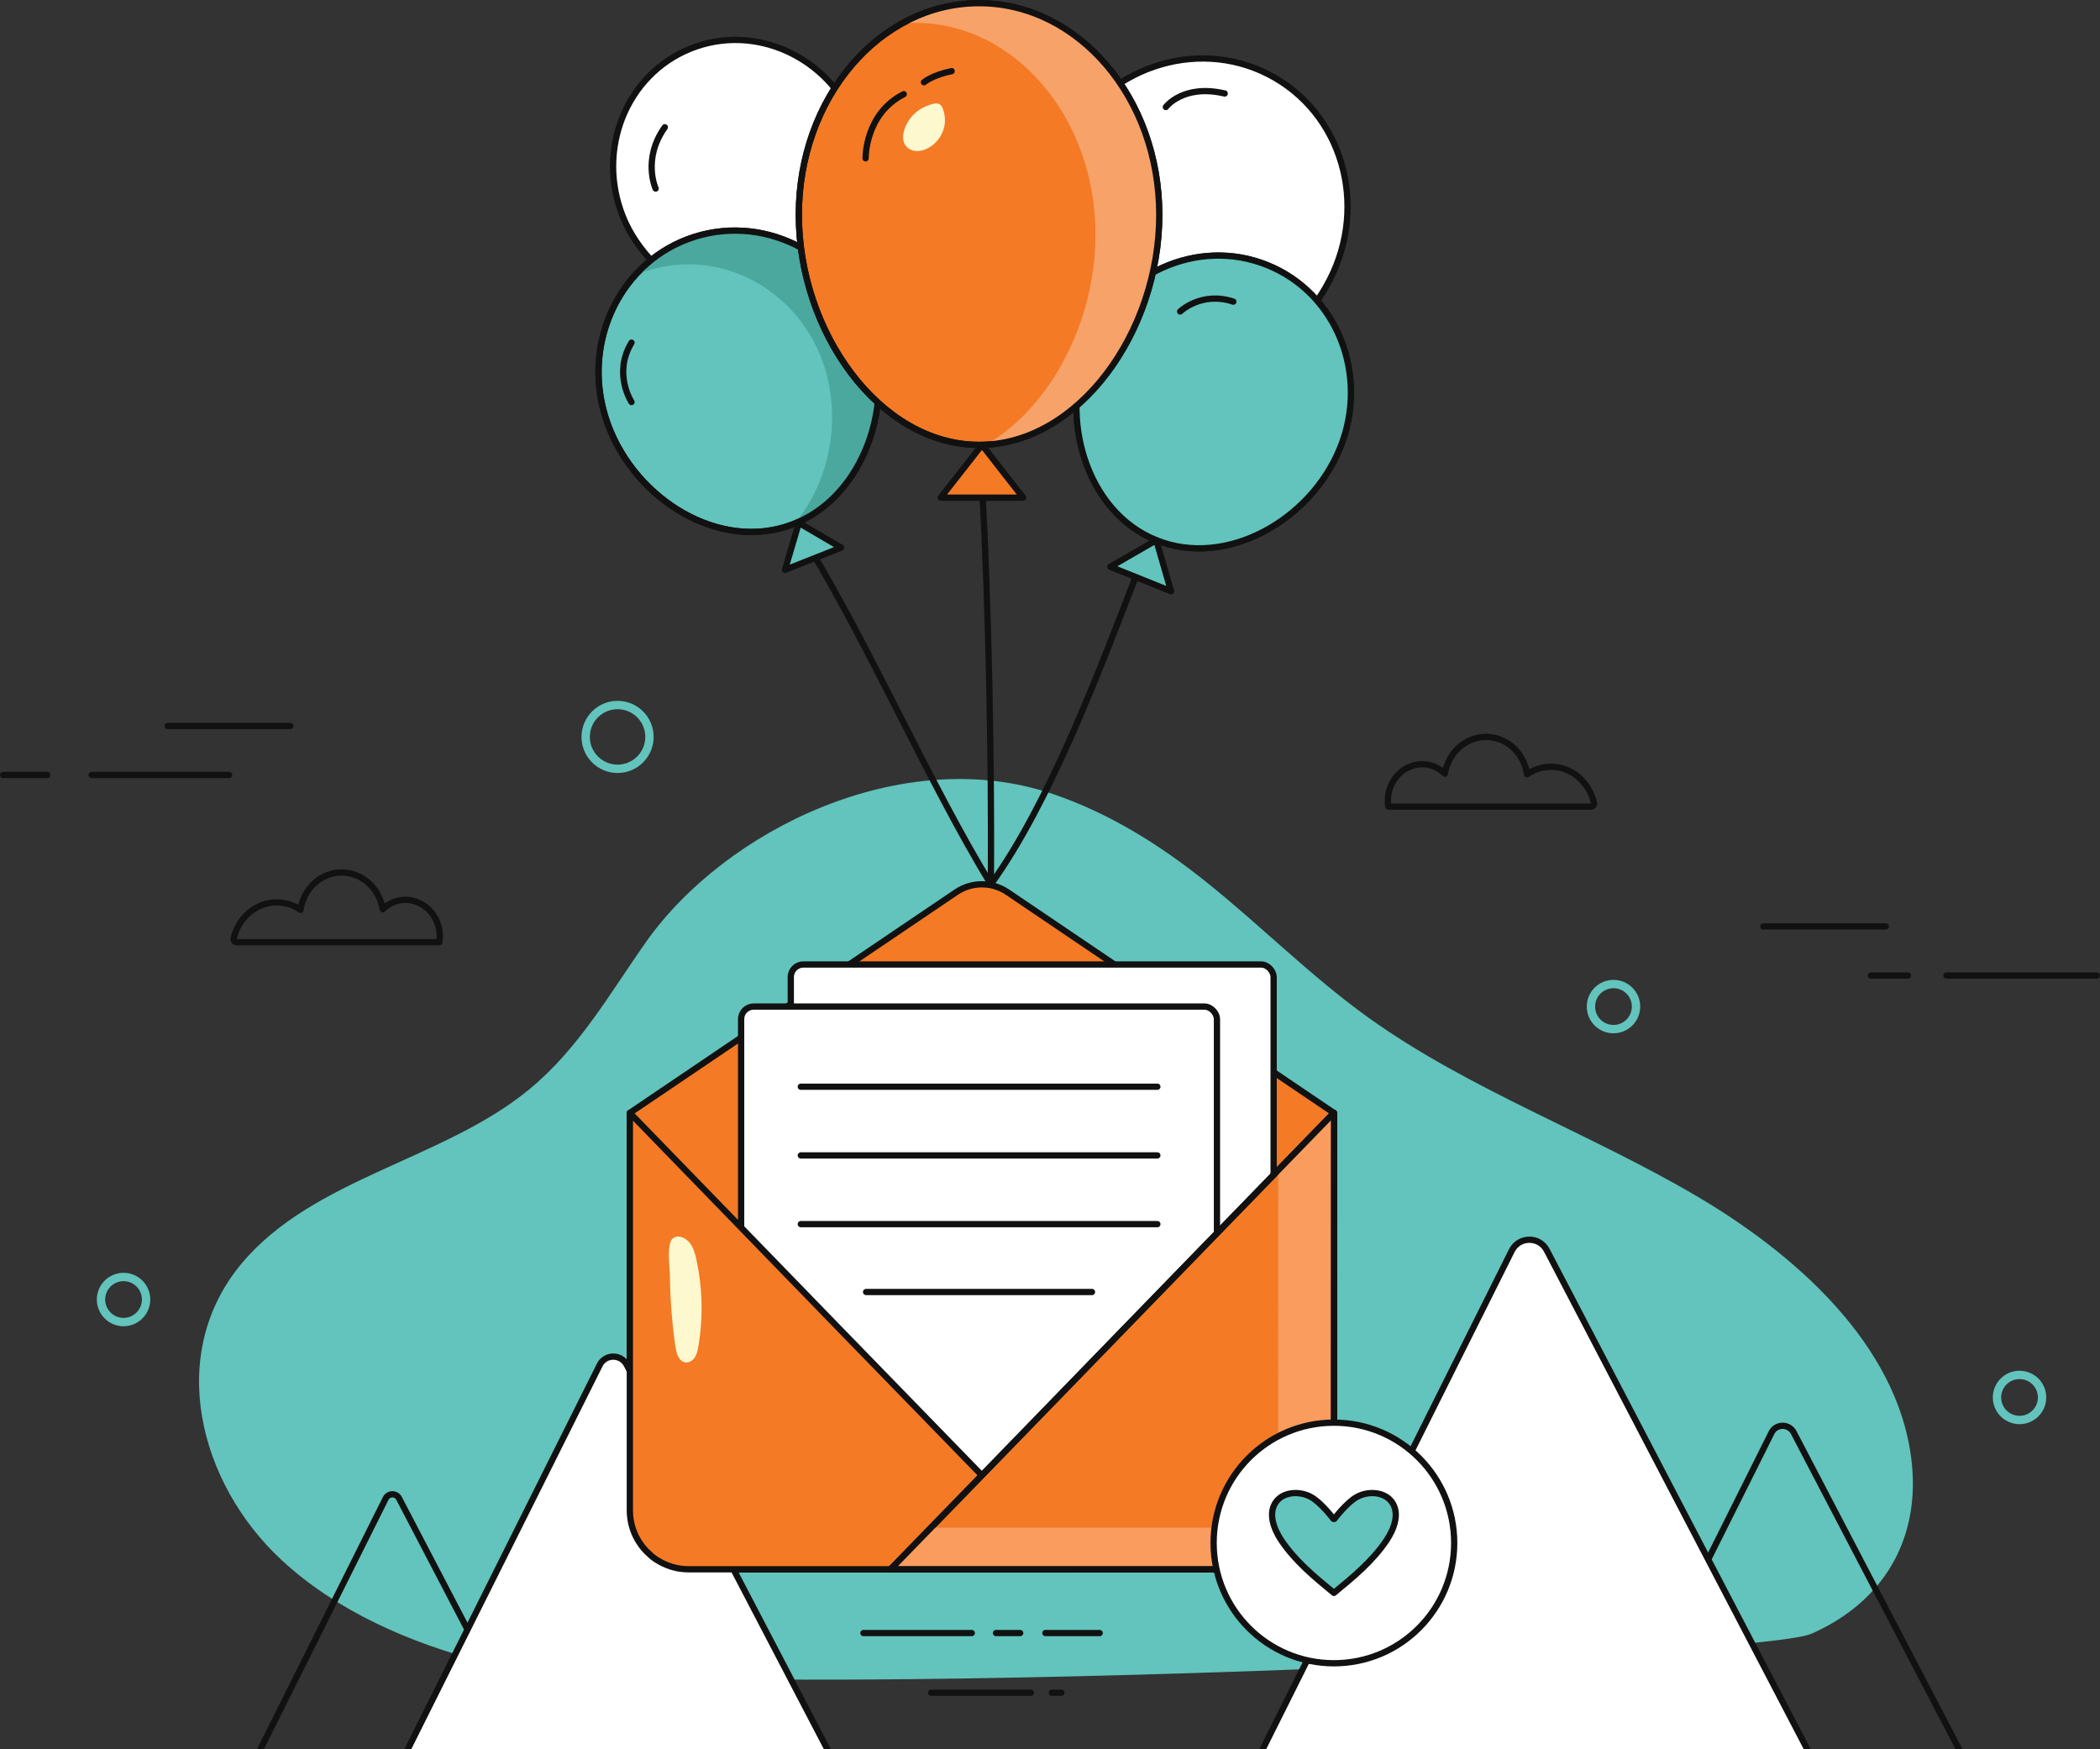<?xml version="1.0" encoding="UTF-8"?> <svg xmlns="http://www.w3.org/2000/svg" id="Layer_1" version="1.1" viewBox="0 0 251.56 209.5"><rect x="0" y="0" width="251.56" height="209.5" fill="#333333" stroke="none"/><defs><style> .st0, .st1 { fill: #62c4bc; } .st2 { fill: #fdf8ce; } .st3 { fill: #f7a269; } .st4 { fill: #f47a25; } .st4, .st5, .st6, .st1, .st7 { stroke: #111; stroke-linecap: round; stroke-linejoin: round; stroke-width: .75px; } .st5 { fill: #fff; } .st6, .st8 { fill: none; } .st9 { fill: #4aa89f; } .st10 { fill: #f99c5d; } .st11 { fill: #98cb4f; } .st7 { fill: #bed966; } .st8 { stroke: #62c4bc; stroke-miterlimit: 10; } </style></defs><path class="st0" d="M77.38,112.85c-4.33,6.12-8.01,12.73-14.01,17.66-10.24,8.42-25.8,10.58-34.37,20.77-9.19,10.92-5.15,26.4,4.7,35.56,6.55,6.09,15.37,9.99,24.53,12.32,19.84,5.06,152.18-.56,158.75-3.46,8.8-3.88,12.74-11.32,12.1-19.72-1.04-13.76-12.76-24.97-25.64-32.59-12.88-7.61-27.53-12.88-39.55-21.52-6.87-4.94-12.73-10.88-19.29-16.14-5.46-4.38-11.55-8.28-18.5-10.63-17.91-6.07-39.15,4.19-48.72,17.74h0Z"></path><path class="st5" d="M102.48,14.78c3.24,8.04,1.88,19.23-5.81,22.32-7.69,3.1-18.8-3.07-22.04-11.11-3.24-8.04.38-17.06,8.07-20.16,7.69-3.1,16.55.91,19.78,8.95Z"></path><path class="st5" d="M158.82,34.39c-5.16,8.91-16.63,15.83-25.16,10.89-8.53-4.94-10.88-19.86-5.72-28.77,5.16-8.91,16.26-12.13,24.78-7.19,8.53,4.94,11.25,16.17,6.09,25.08h.01Z"></path><path class="st4" d="M159.79,133.31l-39.11-26.45c-1.85-1.25-4.28-1.25-6.13,0l-39.11,26.45v47.61c0,1.95.8,3.71,2.07,4.98.33.31.66.61,1.03.87.19.12.38.24.59.35.59.31,1.25.56,1.93.71.47.09.94.14,1.43.14h70.25c.47,0,.96-.05,1.41-.14.68-.14,1.34-.38,1.93-.71.21-.12.42-.26.61-.35.38-.28.73-.56,1.03-.87,1.2-1.2,1.97-2.84,2.05-4.65.02-.12.02-.21.02-.33v-47.61h0,0Z"></path><path class="st6" d="M159.8,180.91c0,.12,0,.21-.02.33-.07,1.81-.85,3.46-2.05,4.65-.31.31-.66.59-1.03.87-.19.09-.4.24-.61.35-.59.33-1.25.56-1.93.71-.45.09-.94.14-1.41.14h-70.25c-.49,0-.96-.05-1.43-.14-.68-.14-1.34-.4-1.93-.71-.21-.12-.4-.24-.59-.35-.38-.26-.71-.56-1.03-.87-1.27-1.27-2.07-3.03-2.07-4.98l24.85-22,13.92-12.32c1.95-1.72,4.87-1.72,6.79,0l13.92,12.32,24.85,21.98.02.02h0Z"></path><rect class="st5" x="94.73" y="115.53" width="57.84" height="47.8" rx="1.5" ry="1.5"></rect><rect class="st5" x="88.78" y="120.57" width="57" height="62.54" rx="1.5" ry="1.5"></rect><line class="st6" x1="95.93" y1="130.17" x2="138.64" y2="130.17"></line><line class="st6" x1="95.93" y1="138.4" x2="138.64" y2="138.4"></line><line class="st6" x1="95.93" y1="146.63" x2="138.64" y2="146.63"></line><path class="st1" d="M104.39,40c2.89,9.19-1.44,20.33-10.24,23.09-8.79,2.76-18.72-3.89-21.61-13.08s1.9-18.89,10.69-21.65,18.27,2.45,21.15,11.64h0Z"></path><path class="st9" d="M95.17,62.71c4.11-4.8,5.64-12.2,3.62-18.67-2.87-9.19-12.34-14.41-21.13-11.64-.56.16-1.11.38-1.62.61,1.88-2.12,4.33-3.76,7.19-4.65,8.79-2.77,18.27,2.44,21.16,11.64,2.77,8.82-1.1,19.44-9.22,22.71Z"></path><path class="st6" d="M104.39,40c2.89,9.19-1.44,20.33-10.24,23.09-8.79,2.76-18.72-3.89-21.61-13.08s1.9-18.89,10.69-21.65,18.27,2.45,21.15,11.64h0Z"></path><line class="st6" x1="103.75" y1="154.76" x2="130.81" y2="154.76"></line><path class="st6" d="M193.28,209.5l18.93-37.89c.54-1.09,2.09-1.1,2.66-.02l19.79,37.91"></path><path class="st5" d="M151.27,209.5l29.83-59.7c.86-1.72,3.3-1.74,4.19-.04l31.19,59.74"></path><path class="st6" d="M31.21,209.49l14.99-30c.33-.66,1.27-.67,1.61,0l15.67,30.02"></path><path class="st5" d="M48.86,209.5l22.98-46c.66-1.32,2.54-1.34,3.23-.03l24.03,46.03"></path><path class="st7" d="M160.53,53.64c-3.52,8.72-13.68,14.43-22.02,11.06-8.34-3.36-11.7-14.53-8.18-23.25,3.52-8.72,13.13-13.06,21.47-9.7s12.25,13.16,8.74,21.88h0Z"></path><path class="st11" d="M160.53,53.63c-3.5,8.72-13.68,14.43-22.03,11.07-.16-.07-.35-.14-.52-.24,6.96-.02,14.01-5.1,16.83-12.06,3.46-8.6-.31-18.29-8.44-21.75,1.81.02,3.64.38,5.41,1.1,8.35,3.36,12.27,13.14,8.75,21.86v.02Z"></path><path class="st1" d="M160.53,53.64c-3.52,8.72-13.68,14.43-22.02,11.06-8.34-3.36-11.7-14.53-8.18-23.25,3.52-8.72,13.13-13.06,21.47-9.7s12.25,13.16,8.74,21.88h0Z"></path><polygon class="st1" points="133 67.89 138.51 64.71 140.28 70.82 133 67.89"></polygon><path class="st6" d="M117.66,58.4c.78,14.39,1.14,33.11,1.04,47.52"></path><path class="st6" d="M135.9,69.46c-4.33,11.19-10.18,26.73-17.2,36.46"></path><path class="st6" d="M96.87,65.45c7.37,12.11,14.45,28.36,21.83,40.47"></path><path class="st6" d="M48.58,107.78c-1.06,0-2,.42-2.73,1.13-.42-2.52-2.47-4.4-4.94-4.4s-4.54,1.93-4.91,4.47c-.82-.56-1.81-.89-2.87-.89-2.49,0-4.58,1.85-5.14,4.33-.05.22.13.44.36.44h24.26s0-.01.02-.02c.4-2.7-1.59-5.06-4.06-5.06h0Z"></path><path class="st6" d="M170.35,91.54c1.06,0,2,.42,2.73,1.13.42-2.52,2.47-4.4,4.94-4.4s4.54,1.93,4.91,4.47c.82-.56,1.81-.89,2.87-.89,2.49,0,4.58,1.85,5.14,4.33.05.22-.13.44-.36.44h-24.26s0-.01-.02-.02c-.4-2.7,1.59-5.06,4.06-5.06h0Z"></path><path class="st8" d="M195.98,120.57c0,1.49-1.21,2.7-2.7,2.7s-2.7-1.21-2.7-2.7,1.21-2.7,2.7-2.7,2.7,1.21,2.7,2.7Z"></path><path class="st8" d="M244.62,167.39c0,1.49-1.21,2.7-2.7,2.7s-2.7-1.21-2.7-2.7,1.21-2.7,2.7-2.7,2.7,1.21,2.7,2.7Z"></path><path class="st8" d="M77.8,88.27c0,2.11-1.71,3.82-3.82,3.82s-3.82-1.71-3.82-3.82,1.71-3.82,3.82-3.82,3.82,1.71,3.82,3.82Z"></path><path class="st8" d="M17.5,155.66c0,1.49-1.21,2.7-2.7,2.7s-2.7-1.21-2.7-2.7,1.21-2.7,2.7-2.7,2.7,1.21,2.7,2.7Z"></path><line class="st6" x1="211.22" y1="110.97" x2="225.91" y2="110.97"></line><line class="st6" x1="233.16" y1="116.85" x2="251.18" y2="116.85"></line><line class="st6" x1="224.12" y1="116.85" x2="228.55" y2="116.85"></line><line class="st6" x1="20.09" y1="86.96" x2="34.78" y2="86.96"></line><line class="st6" x1="10.97" y1="92.83" x2="27.44" y2="92.83"></line><line class="st6" x1=".38" y1="92.83" x2="5.66" y2="92.83"></line><line class="st6" x1="103.43" y1="195.61" x2="116.41" y2="195.61"></line><line class="st6" x1="125.23" y1="195.61" x2="131.73" y2="195.61"></line><line class="st6" x1="119.31" y1="195.61" x2="122.21" y2="195.61"></line><line class="st6" x1="125.99" y1="202.76" x2="127.15" y2="202.76"></line><line class="st6" x1="111.54" y1="202.76" x2="123.49" y2="202.76"></line><path class="st4" d="M128.53,187.97h-46.03c-.49,0-.96-.05-1.43-.14-.68-.14-1.34-.4-1.93-.71-.21-.12-.4-.24-.59-.35-.38-.26-.71-.56-1.03-.87-1.27-1.27-2.07-3.03-2.07-4.98v-47.61l24.85,25.6,17.33,17.82,10.91,11.24h-.01Z"></path><path class="st4" d="M159.8,133.31l-.02,47.58v.35c-.07,1.81-.85,3.46-2.05,4.65-.33.33-.66.61-1.03.87-.19.09-.4.24-.61.35-.59.33-1.25.56-1.93.71-.45.09-.94.14-1.41.14h-46.06l10.93-11.24,17.3-17.82,24.66-25.39.21-.21h0Z"></path><path class="st10" d="M159.8,133.31l-.02,47.58v.35c-.07,1.81-.85,3.46-2.05,4.65-.33.33-.66.61-1.03.87-.19.09-.4.24-.61.35-.59.33-1.25.56-1.93.71-.45.09-.94.14-1.41.14h-46.06l4.84-4.98h34.54c.47,0,.96-.05,1.41-.14.68-.14,1.34-.38,1.93-.71.21-.12.42-.26.61-.35.38-.26.71-.54,1.03-.87,1.2-1.2,1.97-2.84,2.05-4.66v-.35l.02-35.73,6.47-6.65.21-.21h0Z"></path><path class="st6" d="M159.8,133.31l-.02,47.58v.35c-.07,1.81-.85,3.46-2.05,4.65-.33.33-.66.61-1.03.87-.19.09-.4.24-.61.35-.59.33-1.25.56-1.93.71-.45.09-.94.14-1.41.14h-46.06l10.93-11.24,17.3-17.82,24.66-25.39.21-.21h0Z"></path><polygon class="st1" points="94.03 68.26 95.69 62.63 100.76 65.6 94.03 68.26"></polygon><path class="st5" d="M174.2,184.82c0,7.96-6.45,14.41-14.41,14.41s-14.41-6.45-14.41-14.41,6.45-14.41,14.41-14.41,14.41,6.45,14.41,14.41Z"></path><path class="st4" d="M138.87,25.73c0,14.01-9.66,27.56-21.59,27.56s-21.59-13.55-21.59-27.56S105.36.38,117.28.38s21.59,11.35,21.59,25.36h0Z"></path><path class="st3" d="M138.88,25.73c0,13.66-9.22,26.92-20.74,27.53,7.71-4.49,13.09-14.72,13.09-25.18,0-13.99-9.66-25.34-21.58-25.34-.54,0-1.08.02-1.62.07,2.8-1.55,5.95-2.42,9.24-2.42,11.92,0,21.61,11.35,21.61,25.34Z"></path><path class="st6" d="M138.87,25.73c0,14.01-9.66,27.56-21.59,27.56s-21.59-13.55-21.59-27.56S105.36.38,117.28.38s21.59,11.35,21.59,25.36h0Z"></path><polygon class="st4" points="112.68 59.61 117.63 53.29 122.57 59.61 112.68 59.61"></polygon><path class="st5" d="M78.54,22.59s-1.62-3.53,1.1-7.35"></path><g><path class="st6" d="M103.69,18.96s-.1-5.31,4.57-7.68"></path><path class="st6" d="M110.68,9.85s1.04-.87,3.32-1.33"></path></g><path class="st6" d="M141.37,37.31s2.55-2.45,6.37-1.18"></path><path class="st6" d="M75.65,48.16s-2.25-3.4,0-7.12"></path><path class="st6" d="M139.66,12.82s2.06-2.79,7.05-1.62"></path><path class="st2" d="M108.29,15.67c-.15.57-.17,1.23.16,1.72.28.42.77.66,1.27.7s1-.11,1.44-.34c.92-.48,1.62-1.36,1.9-2.36.22-.78.17-1.64-.13-2.4-.33-.85-1-.64-1.76-.36-1.36.48-2.5,1.63-2.87,3.04h-.01Z"></path><path class="st2" d="M80.93,161.39c.11.76.4,1.69,1.16,1.8.45.07.89-.22,1.14-.6s.34-.84.42-1.29c.6-3.46.51-7.04-.24-10.47-.17-.77-.39-1.57-.94-2.13-.63-.65-1.79-.9-2.14.04-.4,1.1-.1,2.99-.08,4.16.04,2.84.26,5.67.67,8.48h.01Z"></path><path class="st1" d="M166.1,184.49c-1.65,2.47-4,4.42-6.31,6.31-2.32-1.9-4.66-3.84-6.31-6.31-.89-1.34-1.57-3.16-.69-4.49.85-1.32,2.85-1.45,4.23-.7,1.22.65,2.72,2.64,2.72,2.64,0,0,0-.03.05-.08.04.05.05.08.05.08,0,0,1.5-1.99,2.72-2.64,1.37-.75,3.37-.62,4.23.7.88,1.34.2,3.16-.69,4.49Z"></path></svg> 